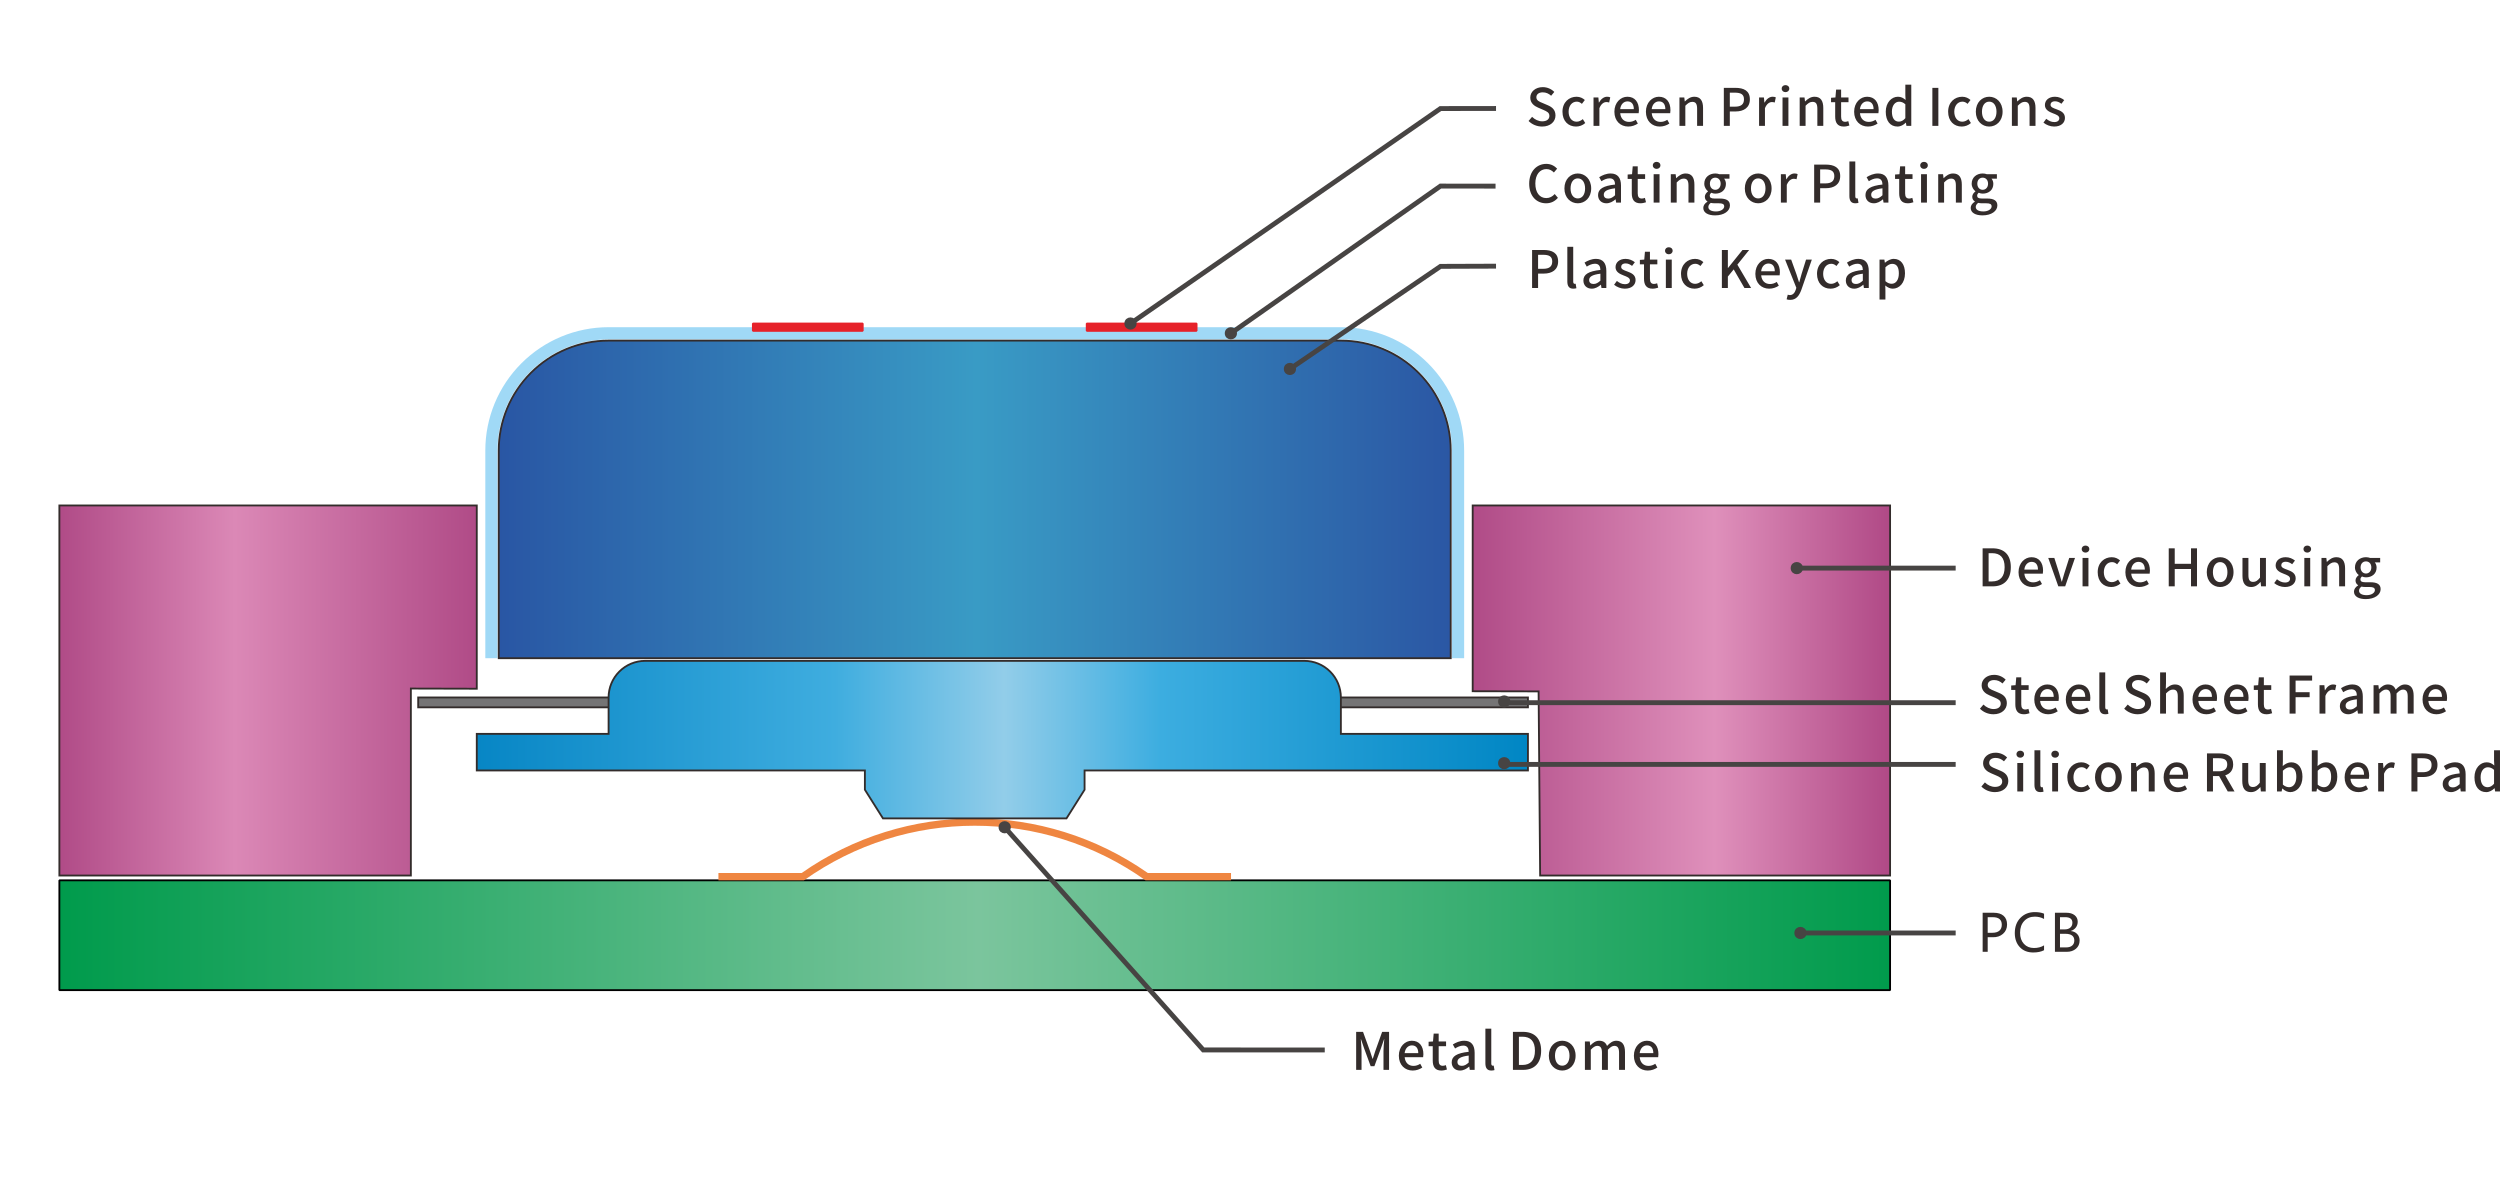<?xml version="1.0" encoding="UTF-8"?>
<svg xmlns="http://www.w3.org/2000/svg" xmlns:xlink="http://www.w3.org/1999/xlink" xmlns:xodm="http://www.corel.com/coreldraw/odm/2003" xml:space="preserve" width="102.418mm" height="48.461mm" version="1.1" style="shape-rendering:geometricPrecision; text-rendering:geometricPrecision; image-rendering:optimizeQuality; fill-rule:evenodd; clip-rule:evenodd" viewBox="0 0 808868.43 382735.19">
 <defs>
  <style type="text/css">
   
    .str4 {stroke:#474443;stroke-width:1579.55;stroke-miterlimit:22.926}
    .str3 {stroke:#332C2B;stroke-width:601.81;stroke-miterlimit:22.926}
    .str1 {stroke:#A0D9F6;stroke-width:3948.87;stroke-linejoin:bevel;stroke-miterlimit:22.926}
    .str2 {stroke:#E62129;stroke-width:601.81;stroke-linejoin:bevel;stroke-miterlimit:22.926}
    .str0 {stroke:black;stroke-width:601.81;stroke-linejoin:bevel;stroke-miterlimit:22.926}
    .fil0 {fill:none}
    .fil5 {fill:#757475}
    .fil9 {fill:#474443}
    .fil3 {fill:#EF8641}
    .fil2 {fill:#E62129}
    .fil10 {fill:#332C2B;fill-rule:nonzero}
    .fil8 {fill:url(#id0)}
    .fil7 {fill:url(#id1)}
    .fil4 {fill:url(#id2)}
    .fil1 {fill:url(#id3)}
    .fil6 {fill:url(#id4)}
   
  </style>
  <linearGradient id="id0" gradientUnits="userSpaceOnUse" x1="19204.92" y1="223416.6" x2="154256.15" y2="223416.6">
   <stop offset="0" style="stop-opacity:1; stop-color:#B04B87"></stop>
   <stop offset="0.42" style="stop-opacity:1; stop-color:#DB88B6"></stop>
   <stop offset="1" style="stop-opacity:1; stop-color:#B04B87"></stop>
  </linearGradient>
  <linearGradient id="id1" gradientUnits="userSpaceOnUse" x1="476483.65" y1="223416.6" x2="611534.88" y2="223416.6">
   <stop offset="0" style="stop-opacity:1; stop-color:#B04B87"></stop>
   <stop offset="0.58" style="stop-opacity:1; stop-color:#DF90BB"></stop>
   <stop offset="1" style="stop-opacity:1; stop-color:#B04986"></stop>
  </linearGradient>
  <linearGradient id="id2" gradientUnits="userSpaceOnUse" x1="161364.11" y1="161581.3" x2="469375.69" y2="161581.3">
   <stop offset="0" style="stop-opacity:1; stop-color:#2956A4"></stop>
   <stop offset="0.502" style="stop-opacity:1; stop-color:#399BC5"></stop>
   <stop offset="1" style="stop-opacity:1; stop-color:#2B57A4"></stop>
  </linearGradient>
  <linearGradient id="id3" gradientUnits="userSpaceOnUse" x1="19204.92" y1="302595.32" x2="611534.88" y2="302595.32">
   <stop offset="0" style="stop-opacity:1; stop-color:#009B4C"></stop>
   <stop offset="0.502" style="stop-opacity:1; stop-color:#7BC59D"></stop>
   <stop offset="1" style="stop-opacity:1; stop-color:#009B4C"></stop>
  </linearGradient>
  <linearGradient id="id4" gradientUnits="userSpaceOnUse" x1="154256.15" y1="243561.34" x2="494360.96" y2="243561.34">
   <stop offset="0" style="stop-opacity:1; stop-color:#0786C5"></stop>
   <stop offset="0.341" style="stop-opacity:1; stop-color:#3FADDF"></stop>
   <stop offset="0.502" style="stop-opacity:1; stop-color:#92CDE9"></stop>
   <stop offset="0.651" style="stop-opacity:1; stop-color:#3CADE0"></stop>
   <stop offset="1" style="stop-opacity:1; stop-color:#0086C4"></stop>
  </linearGradient>
 </defs>
 <g id="图层_x0020_1">
  <rect class="fil0" x="-0.39" width="787420.55" height="382735.19"></rect>
  <polygon class="fil1 str0" points="19204.92,284825.42 611534.88,284825.42 611534.88,320365.22 19204.92,320365.22 "></polygon>
  <path class="fil0 str1" d="M158994.79 212956.05l0 -67210.5c0,-10053.02 3994.67,-19696.16 11105,-26806.48 7107.96,-7107.96 16751.09,-11102.63 26804.12,-11102.63l236931.99 0c10055.39,0 19698.53,3994.67 26806.48,11102.63 7110.33,7110.33 11102.63,16755.04 11102.63,26806.48l0 67210.5"></path>
  <polygon class="fil2 str2" points="243591.35,104674.97 279131.15,104674.97 279131.15,107044.29 243591.35,107044.29 "></polygon>
  <polygon class="fil2 str2" points="387148.45,104674.97 351608.65,104674.97 351608.65,107044.29 387148.45,107044.29 "></polygon>
  <path class="fil3" d="M232443.7 282456.1l26932.06 0c33615.91,-23546.3 78372.36,-23546.3 111988.27,0l26932.06 0 0 2369.32 -27683.13 0c-33063.86,-23546.3 -77419.9,-23546.3 -110483.75,0l-27685.5 0 0 -2369.32z"></path>
  <path class="fil4 str3" d="M196903.91 110205.75l236931.99 0c9427.52,0 18466.48,3743.53 25131.38,10410.79 6664.9,6664.9 10408.42,15703.85 10408.42,25129.01l0 67210.5c-41591.83,0 -203992.91,0 -308011.58,0l0 -67210.5c0,-9425.15 3745.89,-18464.11 10410.79,-25129.01 6664.9,-6667.27 15703.85,-10410.79 25129.01,-10410.79z"></path>
  <rect class="fil5 str3" x="135306.24" y="225665.87" width="359052.26" height="3193.84"></rect>
  <path class="fil6 str3" d="M433835.89 225665.87l0 11773.15 60525.07 0 0 11846.6 -143451.26 0 0 6228.94 -5852.22 9283 -59375.16 0 -5852.22 -9283 0 -6228.94 -125573.95 0 0 -11846.6 42647.76 0 0 -11773.15c0,-3141.72 1248.63,-6155.49 3471.05,-8375.55 2220.05,-2222.42 5233.83,-3471.05 8375.55,-3471.05l213238.79 0c3141.72,0 6155.49,1248.63 8377.92,3471.05 2220.05,2220.05 3468.68,5233.83 3468.68,8375.55z"></path>
  <polygon class="fil7 str3" points="476483.65,163554.15 611534.88,163554.15 611534.88,283279.04 498309.04,283279.04 497807.53,223702.49 476483.65,223648.79 "></polygon>
  <polygon class="fil8 str3" points="154256.15,163554.15 154256.15,222836.11 132932.27,222781.62 132932.27,283279.04 19204.92,283279.04 19204.92,163554.15 "></polygon>
  <line class="fil0 str4" x1="581349.75" y1="183813.41" x2="632753.72" y2="183813.41"></line>
  <line class="fil0 str4" x1="581349.75" y1="301863.99" x2="632753.72" y2="301863.99"></line>
  <circle class="fil9 str4" cx="582534.41" cy="301863.99" r="1184.66"></circle>
  <circle class="fil9 str4" cx="581349.75" cy="183813.41" r="1184.66"></circle>
  <path class="fil10" d="M641472.03 189712.23l3293.35 0c3677.97,0 5834.06,-2206.63 5834.06,-6202.09 0,-4012.05 -2156.08,-6101.79 -5934.36,-6101.79l-3193.05 0 0 12303.88zm1939.68 -1588.23l0 -9144 1119.9 0c2641,0 4061.8,1453.97 4061.8,4530.14 0,3059.58 -1420.8,4613.86 -4061.8,4613.86l-1119.9 0zm14159.85 1805.42c1203.61,0 2256.38,-401.2 3109.34,-969.84l-668.94 -1220.2c-668.94,435.17 -1371.05,685.52 -2190.04,685.52 -1588.23,0 -2691.55,-1052.77 -2841.6,-2808.43l5968.32 0c49.76,-217.19 82.93,-601.81 82.93,-969.84 0,-2607.83 -1303.92,-4362.71 -3744.32,-4362.71 -2156.87,0 -4196.07,1855.18 -4196.07,4847.63 0,3025.62 1989.44,4797.87 4480.38,4797.87zm-2607.83 -5633.45c184.02,-1621.4 1203.61,-2507.53 2356.68,-2507.53 1337.88,0 2056.57,919.3 2056.57,2507.53l-4413.25 0zm10999.96 5416.27l2223.21 0 3176.47 -9194.54 -1872.55 0 -1571.65 4948.72c-250.36,902.71 -534.68,1838.59 -802.41,2741.3l-66.34 0c-267.73,-902.71 -552.05,-1838.59 -802.41,-2741.3l-1571.65 -4948.72 -1972.85 0 3260.18 9194.54zm7840.87 0l1905.72 0 0 -9194.54 -1905.72 0 0 9194.54zm952.47 -10916.25c702.11,0 1236.78,-468.34 1236.78,-1136.48 0,-685.52 -534.68,-1137.27 -1236.78,-1137.27 -702.11,0 -1220.2,451.75 -1220.2,1137.27 0,668.15 518.09,1136.48 1220.2,1136.48zm8342.38 11133.43c1052.77,0 2139.5,-384.62 2975.87,-1136.48l-785.82 -1270.75c-552.05,468.34 -1237.57,835.58 -2006.02,835.58 -1538.48,0 -2591.25,-1286.54 -2591.25,-3226.22 0,-1955.48 1103.31,-3259.39 2641,-3259.39 635.77,0 1153.86,266.94 1655.36,718.69l952.47 -1254.16c-668.15,-585.22 -1521.1,-1052.77 -2691.55,-1052.77 -2423.81,0 -4546.72,1772.25 -4546.72,4847.63 0,3043 1905.72,4797.87 4396.67,4797.87zm9044.48 0c1203.61,0 2256.38,-401.2 3109.34,-969.84l-668.94 -1220.2c-668.94,435.17 -1371.05,685.52 -2190.04,685.52 -1588.23,0 -2691.55,-1052.77 -2841.6,-2808.43l5968.32 0c49.76,-217.19 82.93,-601.81 82.93,-969.84 0,-2607.83 -1303.92,-4362.71 -3744.32,-4362.71 -2156.87,0 -4196.07,1855.18 -4196.07,4847.63 0,3025.62 1989.44,4797.87 4480.38,4797.87zm-2607.83 -5633.45c184.02,-1621.4 1203.61,-2507.53 2356.68,-2507.53 1337.88,0 2056.57,919.3 2056.57,2507.53l-4413.25 0zm12153.03 5416.27l1939.68 0 0 -5600.28 5265.42 0 0 5600.28 1939.68 0 0 -12303.88 -1939.68 0 0 5015.06 -5265.42 0 0 -5015.06 -1939.68 0 0 12303.88zm16634.2 217.19c2273.76,0 4330.33,-1754.88 4330.33,-4797.87 0,-3075.38 -2056.57,-4847.63 -4330.33,-4847.63 -2272.97,0 -4329.54,1772.25 -4329.54,4847.63 0,3043 2056.57,4797.87 4329.54,4797.87zm0 -1571.65c-1437.39,0 -2340.1,-1286.54 -2340.1,-3226.22 0,-1955.48 902.71,-3259.39 2340.1,-3259.39 1454.76,0 2357.47,1303.92 2357.47,3259.39 0,1939.68 -902.71,3226.22 -2357.47,3226.22zm10030.91 1571.65c1270.75,0 2173.46,-634.98 3009.04,-1604.82l50.55 0 150.06 1387.63 1571.65 0 0 -9194.54 -1922.31 0 0 6386.11c-769.24,969.84 -1354.46,1371.05 -2206.63,1371.05 -1086.73,0 -1537.69,-619.18 -1537.69,-2206.63l0 -5550.53 -1923.1 0 0 5784.3c0,2340.1 852.96,3627.43 2808.43,3627.43zm10917.04 0c2273.76,0 3493.96,-1253.37 3493.96,-2791.85 0,-1738.29 -1420.8,-2306.93 -2708.13,-2791.85 -1003.01,-367.24 -1955.48,-668.15 -1955.48,-1453.97 0,-634.98 467.55,-1136.48 1470.56,-1136.48 769.24,0 1421.59,334.07 2056.57,802.41l902.71 -1187.03c-752.65,-585.22 -1755.67,-1086.73 -2992.45,-1086.73 -2022.61,0 -3259.39,1153.07 -3259.39,2691.55 0,1554.27 1404.22,2206.63 2624.42,2674.17 1003.01,384.62 2039.19,752.65 2039.19,1588.23 0,702.11 -518.09,1237.57 -1621.4,1237.57 -986.43,0 -1788.84,-401.2 -2607.83,-1053.56l-902.71 1236.78c886.13,736.07 2190.04,1270.75 3460,1270.75zm6286.6 -217.19l1905.72 0 0 -9194.54 -1905.72 0 0 9194.54zm952.47 -10916.25c702.11,0 1236.78,-468.34 1236.78,-1136.48 0,-685.52 -534.68,-1137.27 -1236.78,-1137.27 -702.11,0 -1220.2,451.75 -1220.2,1137.27 0,668.15 518.09,1136.48 1220.2,1136.48zm4598.06 10916.25l1905.72 0 0 -6519.58c818.99,-818.99 1404.22,-1254.16 2256.38,-1254.16 1086.73,0 1555.06,635.77 1555.06,2224l0 5549.74 1922.31 0 0 -5784.3c0,-2340.1 -869.54,-3644.01 -2825.02,-3644.01 -1254.16,0 -2190.04,685.52 -3043,1504.52l-49.76 0 -150.85 -1270.75 -1570.86 0 0 9194.54zm14326.49 4128.93c2941.91,0 4814.46,-1437.39 4814.46,-3209.64 0,-1571.65 -1136.48,-2239.8 -3309.94,-2239.8l-1688.54 0c-1170.44,0 -1537.69,-351.45 -1537.69,-902.71 0,-435.17 200.6,-702.11 501.51,-969.84 401.2,184.02 868.75,284.32 1287.33,284.32 1922.31,0 3443.41,-1153.86 3443.41,-3159.88 0,-702.11 -251.15,-1320.5 -601.81,-1687.75l1755.67 0 0 -1438.18 -3260.18 0c-351.45,-133.47 -818.99,-233.77 -1337.09,-233.77 -1905.72,0 -3561.09,1220.2 -3561.09,3309.94 0,1086.73 585.22,1955.48 1203.61,2440.4l0 67.13c-501.51,368.03 -1019.6,986.43 -1019.6,1705.12 0,751.86 368.03,1236.78 835.58,1521.1l0 83.72c-852.17,518.09 -1337.09,1236.78 -1337.09,2006.02 0,1604.82 1604.82,2423.81 3811.45,2423.81zm67.13 -8274.45c-953.26,0 -1739.08,-752.65 -1739.08,-1972.85 0,-1254.16 769.24,-1956.27 1739.08,-1956.27 969.05,0 1738.29,719.48 1738.29,1956.27 0,1220.2 -785.82,1972.85 -1738.29,1972.85zm217.19 7004.5c-1521.1,0 -2457.77,-535.47 -2457.77,-1438.18 0,-467.55 234.56,-935.88 785.82,-1337.09 384.62,83.72 802.41,133.47 1236.78,133.47l1387.63 0c1119.9,0 1721.71,234.56 1721.71,1003.01 0,852.96 -1069.35,1638.78 -2674.17,1638.78z"></path>
  <path class="fil10" d="M643115.55 303238.98l0 4725.21 -1632.46 0 0 -12643.48 3591.1 0c1365.52,0 2426.97,329.34 3178.84,986.43 755.02,660.25 1131.75,1602.45 1131.75,2825.02 0,1239.94 -440.69,2246.12 -1323.66,3017.72 -880.6,768.45 -1983.91,1130.96 -3304.41,1089.1l-1641.15 0zm0 -6480.09l0 5042.7 1510.05 0c995.11,0 1752.51,-225.88 2268.23,-674.47 518.09,-448.59 777.14,-1092.26 777.14,-1931 0,-1623.77 -963.52,-2437.24 -2888.99,-2437.24l-1666.42 0zm18235.08 10681.68c-931.14,490.45 -2098.43,735.28 -3499.49,735.28 -1814.11,0 -3260.18,-574.17 -4343.75,-1724.86 -1083.57,-1153.07 -1623.77,-2674.17 -1623.77,-4568.84 0,-2033.67 609.7,-3671.66 1827.54,-4911.6 1220.2,-1243.1 2766.58,-1861.5 4643.87,-1861.5 1209.14,0 2206.63,170.59 2995.61,512.56l0 1708.28c-902.71,-501.51 -1894.67,-752.65 -2978.24,-752.65 -1409.75,0 -2558.08,471.49 -3444.2,1407.38 -888.49,939.04 -1331.56,2206.63 -1331.56,3800.39 0,1512.42 415.42,2713.66 1242.31,3604.53 825.31,889.28 1908.88,1334.72 3249.13,1334.72 1251,0 2336.94,-284.32 3262.55,-849.8l0 1566.12zm3520.81 523.62l0 -12643.48 3714.3 0c1108.84,0 1997.34,265.36 2660.75,796.88 662.62,529.94 994.32,1232.05 994.32,2109.48 0,696.58 -195.07,1311.81 -590.75,1844.12 -395.68,532.31 -935.88,911.4 -1626.93,1134.11l0 33.17c857.69,97.93 1546.38,423.32 2058.94,975.37 514.93,551.26 771.61,1253.37 771.61,2100.8 0,1089.1 -390.15,1969.69 -1170.44,2641 -779.51,671.31 -1780.15,1008.54 -3000.35,1008.54l-3811.45 0zm1632.46 -11213.99l0 3959.13 1485.56 0c788.19,0 1406.59,-191.91 1858.34,-576.53 448.59,-384.62 671.31,-916.93 671.31,-1596.92 0,-1191.77 -794.51,-1785.68 -2381.96,-1785.68l-1633.25 0zm0 5377.57l0 4406.93 1958.64 0c855.32,0 1513.21,-197.44 1978.38,-590.75 465.18,-394.89 698.95,-941.41 698.95,-1643.52 0,-1448.44 -983.27,-2172.67 -2947.43,-2172.67l-1688.54 0z"></path>
  <polyline class="fil0 str4" points="365763.75,104674.97 466051.54,35122.8 484037.04,35096.74 "></polyline>
  <circle class="fil9 str4" cx="365763.75" cy="104674.97" r="1184.66"></circle>
  <polyline class="fil0 str4" points="417352.53,119371.86 466076.02,86181.64 484036.25,86117.67 "></polyline>
  <circle class="fil9 str4" cx="417352.53" cy="119371.86" r="1184.66"></circle>
  <polyline class="fil0 str4" points="398246.34,107836.43 466065.75,60202.05 483882.25,60225.74 "></polyline>
  <circle class="fil9 str4" cx="398246.34" cy="107836.43" r="1184.66"></circle>
  <polyline class="fil0 str4" points="325061.21,267658.91 389304.53,339703.6 428622.6,339720.19 "></polyline>
  <circle class="fil9 str4" cx="325061.21" cy="267658.91" r="1184.66"></circle>
  <path class="fil10" d="M438782.24 346158.42l1739.08 0 0 -6085.2c0,-1103.31 -150.85,-2691.55 -234.56,-3811.45l67.13 0 969.84 2842.39 2156.08 5867.23 1203.61 0 2140.29 -5867.23 985.64 -2842.39 67.13 0c-100.3,1119.9 -250.36,2708.13 -250.36,3811.45l0 6085.2 1805.42 0 0 -12303.88 -2240.59 0 -2223.21 6218.67c-284.32,818.99 -518.09,1655.36 -802.41,2490.94l-83.72 0c-284.32,-835.58 -534.68,-1671.95 -818.99,-2490.94l-2257.17 -6218.67 -2223.21 0 0 12303.88zm18289.57 217.19c1203.61,0 2256.38,-401.2 3109.34,-969.84l-668.94 -1220.2c-668.94,435.17 -1371.05,685.52 -2190.04,685.52 -1588.23,0 -2691.55,-1052.77 -2841.6,-2808.43l5968.32 0c49.76,-217.19 82.93,-601.81 82.93,-969.84 0,-2607.83 -1303.92,-4362.71 -3744.32,-4362.71 -2156.87,0 -4196.07,1855.18 -4196.07,4847.63 0,3025.62 1989.44,4797.87 4480.38,4797.87zm-2607.83 -5633.45c184.02,-1621.4 1203.61,-2507.53 2356.68,-2507.53 1337.88,0 2056.57,919.3 2056.57,2507.53l-4413.25 0zm11885.3 5633.45c668.94,0 1287.33,-166.64 1805.42,-334.07l-350.66 -1420.8c-267.73,116.89 -668.94,217.19 -986.43,217.19 -952.47,0 -1337.09,-568.64 -1337.09,-1671.95l0 -4663.61 2390.64 0 0 -1538.48 -2390.64 0 0 -2540.7 -1621.4 0 -217.98 2540.7 -1420.8 100.3 0 1438.18 1337.88 0 0 4647.03c0,1938.89 718.69,3226.22 2791.06,3226.22zm6052.03 0c1103.31,0 2089.74,-551.26 2925.32,-1270.75l50.55 0 167.43 1053.56 1570.86 0 0 -5533.15c0,-2441.19 -1052.77,-3895.16 -3343.11,-3895.16 -1471.35,0 -2758.68,601.81 -3711.14,1203.61l718.69 1303.92c785.82,-501.51 1688.54,-935.88 2658.38,-935.88 1353.67,0 1738.29,935.88 1754.88,2006.02 -3828.03,417.79 -5499.98,1437.39 -5499.98,3410.24 0,1621.4 1119.9,2657.59 2708.13,2657.59zm585.22 -1521.1c-818.99,0 -1437.39,-368.03 -1437.39,-1270.75 0,-1036.18 919.3,-1721.71 3644.01,-2055.78l0 2256.38c-751.86,685.52 -1404.22,1070.14 -2206.63,1070.14zm9512.82 1521.1c467.55,0 802.41,-66.34 1036.18,-150.06l-251.15 -1454.76c-166.64,33.17 -233.77,33.17 -317.49,33.17 -233.77,0 -467.55,-183.23 -467.55,-702.11l0 -11266.91 -1905.72 0 0 11166.6c0,1487.93 518.09,2374.06 1905.72,2374.06zm7004.5 -217.19l3293.35 0c3677.97,0 5834.06,-2206.63 5834.06,-6202.09 0,-4012.05 -2156.08,-6101.79 -5934.36,-6101.79l-3193.05 0 0 12303.88zm1939.68 -1588.23l0 -9144 1119.9 0c2641,0 4061.8,1453.97 4061.8,4530.14 0,3059.58 -1420.8,4613.86 -4061.8,4613.86l-1119.9 0zm14009 1805.42c2273.76,0 4330.33,-1754.88 4330.33,-4797.87 0,-3075.38 -2056.57,-4847.63 -4330.33,-4847.63 -2272.97,0 -4329.54,1772.25 -4329.54,4847.63 0,3043 2056.57,4797.87 4329.54,4797.87zm0 -1571.65c-1437.39,0 -2340.1,-1286.54 -2340.1,-3226.22 0,-1955.48 902.71,-3259.39 2340.1,-3259.39 1454.76,0 2357.47,1303.92 2357.47,3259.39 0,1939.68 -902.71,3226.22 -2357.47,3226.22zm7340.15 1354.46l1905.72 0 0 -6519.58c768.45,-835.58 1453.97,-1254.16 2072.37,-1254.16 1053.56,0 1538.48,635.77 1538.48,2224l0 5549.74 1922.31 0 0 -6519.58c769.24,-835.58 1437.39,-1254.16 2073.15,-1254.16 1036.18,0 1537.69,635.77 1537.69,2224l0 5549.74 1922.31 0 0 -5784.3c0,-2340.1 -902.71,-3644.01 -2825.02,-3644.01 -1153.86,0 -2089.74,718.69 -2992.45,1688.54 -401.2,-1053.56 -1170.44,-1688.54 -2540.7,-1688.54 -1137.27,0 -2056.57,685.52 -2842.39,1521.1l-49.76 0 -150.85 -1287.33 -1570.86 0 0 9194.54zm20327.97 217.19c1203.61,0 2256.38,-401.2 3109.34,-969.84l-668.94 -1220.2c-668.94,435.17 -1371.05,685.52 -2190.04,685.52 -1588.23,0 -2691.55,-1052.77 -2841.6,-2808.43l5968.32 0c49.76,-217.19 82.93,-601.81 82.93,-969.84 0,-2607.83 -1303.92,-4362.71 -3744.32,-4362.71 -2156.87,0 -4196.07,1855.18 -4196.07,4847.63 0,3025.62 1989.44,4797.87 4480.38,4797.87zm-2607.83 -5633.45c184.02,-1621.4 1203.61,-2507.53 2356.68,-2507.53 1337.88,0 2056.57,919.3 2056.57,2507.53l-4413.25 0z"></path>
  <path class="fil10" d="M500231.34 65775.48c1588.23,0 2841.6,-634.98 3828.03,-1771.46l-1036.97 -1220.99c-735.28,802.41 -1604.03,1303.92 -2724.72,1303.92 -2172.67,0 -3543.71,-1788.05 -3543.71,-4713.37 0,-2892.15 1471.35,-4664.4 3594.26,-4664.4 1003.01,0 1772.25,451.75 2407.23,1103.31l1052.77 -1236.78c-751.86,-818.99 -1955.48,-1555.06 -3493.17,-1555.06 -3109.34,0 -5550.53,2407.23 -5550.53,6419.28 0,4028.63 2374.06,6335.56 5466.81,6335.56zm10263.1 0c2273.76,0 4329.54,-1754.88 4329.54,-4797.08 0,-3076.17 -2055.78,-4848.42 -4329.54,-4848.42 -2273.76,0 -4329.54,1772.25 -4329.54,4848.42 0,3042.21 2055.78,4797.08 4329.54,4797.08zm0 -1570.86c-1437.39,0 -2340.1,-1287.33 -2340.1,-3226.22 0,-1956.27 902.71,-3260.18 2340.1,-3260.18 1453.97,0 2356.68,1303.92 2356.68,3260.18 0,1938.89 -902.71,3226.22 -2356.68,3226.22zm9260.88 1570.86c1103.31,0 2089.74,-551.26 2925.32,-1269.96l50.55 0 166.64 1052.77 1571.65 0 0 -5533.15c0,-2440.4 -1053.56,-3895.16 -3343.11,-3895.16 -1471.35,0 -2758.68,601.81 -3711.14,1203.61l718.69 1303.92c785.82,-501.51 1688.54,-935.88 2657.59,-935.88 1354.46,0 1739.08,935.88 1755.67,2006.02 -3828.03,417.79 -5499.98,1437.39 -5499.98,3410.24 0,1621.4 1119.9,2657.59 2708.13,2657.59zm585.22 -1521.1c-818.99,0 -1437.39,-368.03 -1437.39,-1270.75 0,-1036.18 919.3,-1721.71 3644.01,-2055.78l0 2256.38c-752.65,685.52 -1404.22,1070.14 -2206.63,1070.14zm10413.16 1521.1c668.94,0 1287.33,-167.43 1805.42,-334.07l-350.66 -1420.8c-267.73,116.89 -668.94,217.19 -986.43,217.19 -953.26,0 -1337.09,-568.64 -1337.09,-1671.95l0 -4663.61 2389.85 0 0 -1537.69 -2389.85 0 0 -2541.49 -1622.19 0 -217.19 2541.49 -1420.8 100.3 0 1437.39 1337.09 0 0 4647.03c0,1938.89 719.48,3226.22 2791.85,3226.22zm4278.99 -217.19l1905.72 0 0 -9193.75 -1905.72 0 0 9193.75zm953.26 -10915.46c702.11,0 1236.78,-468.34 1236.78,-1137.27 0,-684.73 -534.68,-1136.48 -1236.78,-1136.48 -702.11,0 -1220.2,451.75 -1220.2,1136.48 0,668.94 518.09,1137.27 1220.2,1137.27zm4596.48 10915.46l1905.72 0 0 -6519.58c819.78,-818.99 1404.22,-1253.37 2257.17,-1253.37 1086.73,0 1554.27,634.98 1554.27,2223.21l0 5549.74 1922.31 0 0 -5783.51c0,-2340.89 -868.75,-3644.8 -2825.02,-3644.8 -1253.37,0 -2189.25,685.52 -3042.21,1504.52l-49.76 0 -150.85 -1269.96 -1571.65 0 0 9193.75zm14326.49 4128.93c2941.91,0 4813.67,-1437.39 4813.67,-3209.64 0,-1570.86 -1136.48,-2239.8 -3309.15,-2239.8l-1688.54 0c-1170.44,0 -1537.69,-351.45 -1537.69,-902.71 0,-434.38 200.6,-702.11 501.51,-969.84 401.2,184.02 868.75,284.32 1286.54,284.32 1922.31,0 3444.2,-1153.07 3444.2,-3159.09 0,-702.11 -251.15,-1320.5 -601.81,-1688.54l1754.88 0 0 -1437.39 -3259.39 0c-351.45,-134.26 -819.78,-234.56 -1337.88,-234.56 -1905.72,0 -3560.3,1220.2 -3560.3,3309.94 0,1086.73 585.22,1956.27 1203.61,2440.4l0 67.13c-501.51,368.03 -1019.6,986.43 -1019.6,1705.12 0,752.65 367.24,1236.78 835.58,1521.1l0 83.72c-852.17,518.09 -1337.09,1236.78 -1337.09,2006.02 0,1604.82 1604.82,2423.81 3811.45,2423.81zm66.34 -8274.45c-952.47,0 -1738.29,-752.65 -1738.29,-1972.85 0,-1253.37 769.24,-1955.48 1738.29,-1955.48 969.84,0 1739.08,718.69 1739.08,1955.48 0,1220.2 -785.82,1972.85 -1739.08,1972.85zm217.19 7003.71c-1521.1,0 -2456.98,-534.68 -2456.98,-1437.39 0,-468.34 233.77,-935.88 785.82,-1337.09 384.62,83.72 802.41,133.47 1236.78,133.47l1387.63 0c1119.9,0 1721.71,233.77 1721.71,1003.01 0,852.96 -1070.14,1637.99 -2674.96,1637.99zm13674.13 -2641c2273.76,0 4329.54,-1754.88 4329.54,-4797.08 0,-3076.17 -2055.78,-4848.42 -4329.54,-4848.42 -2273.76,0 -4329.54,1772.25 -4329.54,4848.42 0,3042.21 2055.78,4797.08 4329.54,4797.08zm0 -1570.86c-1437.39,0 -2340.1,-1287.33 -2340.1,-3226.22 0,-1956.27 902.71,-3260.18 2340.1,-3260.18 1453.97,0 2356.68,1303.92 2356.68,3260.18 0,1938.89 -902.71,3226.22 -2356.68,3226.22zm7337.78 1353.67l1905.72 0 0 -5733.75c585.22,-1453.97 1487.93,-1972.85 2240.59,-1972.85 367.24,0 601.81,50.55 919.3,150.85l350.66 -1671.95c-284.32,-133.47 -585.22,-200.6 -1036.18,-200.6 -986.43,0 -1955.48,702.11 -2607.83,1889.14l-49.76 0 -150.85 -1654.58 -1571.65 0 0 9193.75zm10765.4 0l1938.89 0 0 -4663.61 1855.97 0c2674.17,0 4630.44,-1237.57 4630.44,-3928.33 0,-2775.26 -1956.27,-3711.14 -4697.57,-3711.14l-3727.73 0 0 12303.09zm1938.89 -6218.67l0 -4530.14 1604.82 0c1956.27,0 2975.87,535.47 2975.87,2156.87 0,1621.4 -935.88,2373.27 -2908.74,2373.27l-1671.95 0zm11366.42 6435.86c468.34,0 802.41,-67.13 1036.97,-150.06l-251.15 -1454.76c-166.64,33.96 -233.77,33.96 -317.49,33.96 -233.77,0 -468.34,-184.02 -468.34,-702.11l0 -11266.91 -1905.72 0 0 11166.6c0,1487.14 518.88,2373.27 1905.72,2373.27zm6000.7 0c1103.31,0 2089.74,-551.26 2925.32,-1269.96l50.55 0 166.64 1052.77 1571.65 0 0 -5533.15c0,-2440.4 -1053.56,-3895.16 -3343.11,-3895.16 -1471.35,0 -2758.68,601.81 -3711.14,1203.61l718.69 1303.92c785.82,-501.51 1688.54,-935.88 2657.59,-935.88 1354.46,0 1739.08,935.88 1755.67,2006.02 -3828.03,417.79 -5499.98,1437.39 -5499.98,3410.24 0,1621.4 1119.9,2657.59 2708.13,2657.59zm585.22 -1521.1c-818.99,0 -1437.39,-368.03 -1437.39,-1270.75 0,-1036.18 919.3,-1721.71 3644.01,-2055.78l0 2256.38c-752.65,685.52 -1404.22,1070.14 -2206.63,1070.14zm10413.16 1521.1c668.94,0 1287.33,-167.43 1805.42,-334.07l-350.66 -1420.8c-267.73,116.89 -668.94,217.19 -986.43,217.19 -953.26,0 -1337.09,-568.64 -1337.09,-1671.95l0 -4663.61 2389.85 0 0 -1537.69 -2389.85 0 0 -2541.49 -1622.19 0 -217.19 2541.49 -1420.8 100.3 0 1437.39 1337.09 0 0 4647.03c0,1938.89 719.48,3226.22 2791.85,3226.22zm4278.99 -217.19l1905.72 0 0 -9193.75 -1905.72 0 0 9193.75zm953.26 -10915.46c702.11,0 1236.78,-468.34 1236.78,-1137.27 0,-684.73 -534.68,-1136.48 -1236.78,-1136.48 -702.11,0 -1220.2,451.75 -1220.2,1136.48 0,668.94 518.09,1137.27 1220.2,1137.27zm4596.48 10915.46l1905.72 0 0 -6519.58c819.78,-818.99 1404.22,-1253.37 2257.17,-1253.37 1086.73,0 1554.27,634.98 1554.27,2223.21l0 5549.74 1922.31 0 0 -5783.51c0,-2340.89 -868.75,-3644.8 -2825.02,-3644.8 -1253.37,0 -2189.25,685.52 -3042.21,1504.52l-49.76 0 -150.85 -1269.96 -1571.65 0 0 9193.75zm14326.49 4128.93c2941.91,0 4813.67,-1437.39 4813.67,-3209.64 0,-1570.86 -1136.48,-2239.8 -3309.15,-2239.8l-1688.54 0c-1170.44,0 -1537.69,-351.45 -1537.69,-902.71 0,-434.38 200.6,-702.11 501.51,-969.84 401.2,184.02 868.75,284.32 1286.54,284.32 1922.31,0 3444.2,-1153.07 3444.2,-3159.09 0,-702.11 -251.15,-1320.5 -601.81,-1688.54l1754.88 0 0 -1437.39 -3259.39 0c-351.45,-134.26 -819.78,-234.56 -1337.88,-234.56 -1905.72,0 -3560.3,1220.2 -3560.3,3309.94 0,1086.73 585.22,1956.27 1203.61,2440.4l0 67.13c-501.51,368.03 -1019.6,986.43 -1019.6,1705.12 0,752.65 367.24,1236.78 835.58,1521.1l0 83.72c-852.17,518.09 -1337.09,1236.78 -1337.09,2006.02 0,1604.82 1604.82,2423.81 3811.45,2423.81zm66.34 -8274.45c-952.47,0 -1738.29,-752.65 -1738.29,-1972.85 0,-1253.37 769.24,-1955.48 1738.29,-1955.48 969.84,0 1739.08,718.69 1739.08,1955.48 0,1220.2 -785.82,1972.85 -1739.08,1972.85zm217.19 7003.71c-1521.1,0 -2456.98,-534.68 -2456.98,-1437.39 0,-468.34 233.77,-935.88 785.82,-1337.09 384.62,83.72 802.41,133.47 1236.78,133.47l1387.63 0c1119.9,0 1721.71,233.77 1721.71,1003.01 0,852.96 -1070.14,1637.99 -2674.96,1637.99z"></path>
  <path class="fil10" d="M495701.99 93185.35l1939.68 0 0 -4664.4 1855.18 0c2674.96,0 4630.44,-1236.78 4630.44,-3928.33 0,-2775.26 -1955.48,-3711.14 -4697.57,-3711.14l-3727.73 0 0 12303.88zm1939.68 -6218.67l0 -4530.14 1604.82 0c1955.48,0 2975.08,534.68 2975.08,2156.08 0,1621.4 -935.88,2374.06 -2908.74,2374.06l-1671.16 0zm11368 6435.86c467.55,0 802.41,-66.34 1036.18,-150.06l-251.15 -1454.76c-166.64,33.17 -233.77,33.17 -317.49,33.17 -233.77,0 -467.55,-183.23 -467.55,-702.11l0 -11266.91 -1905.72 0 0 11166.6c0,1487.93 518.09,2374.06 1905.72,2374.06zm6001.49 0c1103.31,0 2089.74,-551.26 2925.32,-1270.75l50.55 0 167.43 1053.56 1570.86 0 0 -5533.15c0,-2441.19 -1052.77,-3895.16 -3343.11,-3895.16 -1471.35,0 -2758.68,601.81 -3711.14,1203.61l718.69 1303.92c785.82,-501.51 1688.54,-935.88 2658.38,-935.88 1353.67,0 1738.29,935.88 1754.88,2006.02 -3828.03,417.79 -5499.98,1437.39 -5499.98,3410.24 0,1621.4 1119.9,2657.59 2708.13,2657.59zm585.22 -1521.1c-818.99,0 -1437.39,-368.03 -1437.39,-1270.75 0,-1036.18 919.3,-1721.71 3644.01,-2055.78l0 2256.38c-751.86,685.52 -1404.22,1070.14 -2206.63,1070.14zm10097.25 1521.1c2273.76,0 3493.96,-1253.37 3493.96,-2791.85 0,-1738.29 -1420.8,-2306.93 -2708.13,-2791.85 -1003.01,-367.24 -1955.48,-668.15 -1955.48,-1453.97 0,-634.98 467.55,-1136.48 1470.56,-1136.48 769.24,0 1421.59,334.07 2056.57,802.41l902.71 -1187.03c-752.65,-585.22 -1755.67,-1086.73 -2992.45,-1086.73 -2022.61,0 -3259.39,1153.07 -3259.39,2691.55 0,1554.27 1404.22,2206.63 2624.42,2674.17 1003.01,384.62 2039.19,752.65 2039.19,1588.23 0,702.11 -518.09,1237.57 -1621.4,1237.57 -986.43,0 -1788.84,-401.2 -2607.83,-1053.56l-902.71 1236.78c886.13,736.07 2190.04,1270.75 3460,1270.75zm9010.52 0c668.94,0 1287.33,-166.64 1805.42,-334.07l-350.66 -1420.8c-267.73,116.89 -668.94,217.19 -986.43,217.19 -952.47,0 -1337.09,-568.64 -1337.09,-1671.95l0 -4663.61 2390.64 0 0 -1538.48 -2390.64 0 0 -2540.7 -1621.4 0 -217.98 2540.7 -1420.8 100.3 0 1438.18 1337.88 0 0 4647.03c0,1938.89 718.69,3226.22 2791.06,3226.22zm4280.57 -217.19l1905.72 0 0 -9194.54 -1905.72 0 0 9194.54zm952.47 -10916.25c702.11,0 1236.78,-468.34 1236.78,-1136.48 0,-685.52 -534.68,-1137.27 -1236.78,-1137.27 -702.11,0 -1220.2,451.75 -1220.2,1137.27 0,668.15 518.09,1136.48 1220.2,1136.48zm8342.38 11133.43c1052.77,0 2139.5,-384.62 2975.87,-1136.48l-785.82 -1270.75c-552.05,468.34 -1237.57,835.58 -2006.02,835.58 -1538.48,0 -2591.25,-1286.54 -2591.25,-3226.22 0,-1955.48 1103.31,-3259.39 2641,-3259.39 635.77,0 1153.86,266.94 1655.36,718.69l952.47 -1254.16c-668.15,-585.22 -1521.1,-1052.77 -2691.55,-1052.77 -2423.81,0 -4546.72,1772.25 -4546.72,4847.63 0,3043 1905.72,4797.87 4396.67,4797.87zm8826.51 -217.19l1939.68 0 0 -3711.14 1888.35 -2306.93 3477.37 6018.07 2156.87 0 -4447.21 -7555.76 3811.45 -4748.12 -2156.08 0 -4680.99 5817.47 -49.76 0 0 -5817.47 -1939.68 0 0 12303.88zm15313.7 217.19c1203.61,0 2256.38,-401.2 3109.34,-969.84l-668.94 -1220.2c-668.94,435.17 -1371.05,685.52 -2190.04,685.52 -1588.23,0 -2691.55,-1052.77 -2841.6,-2808.43l5968.32 0c49.76,-217.19 82.93,-601.81 82.93,-969.84 0,-2607.83 -1303.92,-4362.71 -3744.32,-4362.71 -2156.87,0 -4196.07,1855.18 -4196.07,4847.63 0,3025.62 1989.44,4797.87 4480.38,4797.87zm-2607.83 -5633.45c184.02,-1621.4 1203.61,-2507.53 2356.68,-2507.53 1337.88,0 2056.57,919.3 2056.57,2507.53l-4413.25 0zm16399.64 -3778.28l-1872.55 0 -1471.35 4730.74 -718.69 2591.25 -83.72 0c-284.32,-852.17 -567.85,-1771.46 -835.58,-2591.25l-1705.12 -4730.74 -1972.85 0 3644.8 9127.41 -184.02 635.77c-334.86,986.43 -919.3,1721.71 -1922.31,1721.71 -234.56,0 -501.51,-83.72 -668.94,-133.47l-368.03 1504.52c317.49,116.89 685.52,183.23 1153.86,183.23 1938.89,0 2908.74,-1320.5 3627.43,-3292.56l3377.07 -9746.59zm6068.62 9411.73c1052.77,0 2139.5,-384.62 2975.87,-1136.48l-785.82 -1270.75c-552.05,468.34 -1237.57,835.58 -2006.02,835.58 -1538.48,0 -2591.25,-1286.54 -2591.25,-3226.22 0,-1955.48 1103.31,-3259.39 2641,-3259.39 635.77,0 1153.86,266.94 1655.36,718.69l952.47 -1254.16c-668.15,-585.22 -1521.1,-1052.77 -2691.55,-1052.77 -2423.81,0 -4546.72,1772.25 -4546.72,4847.63 0,3043 1905.72,4797.87 4396.67,4797.87zm7639.48 0c1103.31,0 2089.74,-551.26 2925.32,-1270.75l50.55 0 167.43 1053.56 1570.86 0 0 -5533.15c0,-2441.19 -1052.77,-3895.16 -3343.11,-3895.16 -1471.35,0 -2758.68,601.81 -3711.14,1203.61l718.69 1303.92c785.82,-501.51 1688.54,-935.88 2658.38,-935.88 1353.67,0 1738.29,935.88 1754.88,2006.02 -3828.03,417.79 -5499.98,1437.39 -5499.98,3410.24 0,1621.4 1119.9,2657.59 2708.13,2657.59zm585.22 -1521.1c-818.99,0 -1437.39,-368.03 -1437.39,-1270.75 0,-1036.18 919.3,-1721.71 3644.01,-2055.78l0 2256.38c-751.86,685.52 -1404.22,1070.14 -2206.63,1070.14zm7607.1 5031.65l1905.72 0 0 -2975.08 -50.55 -1571.65c785.82,668.15 1604.82,1036.18 2423.81,1036.18 2073.15,0 3962.29,-1805.42 3962.29,-4964.51 0,-2825.81 -1303.92,-4680.99 -3644.8,-4680.99 -1019.6,0 -2022.61,567.85 -2825.02,1236.78l-49.76 0 -150.85 -1003.01 -1570.86 0 0 12922.27zm3911.75 -5098.78c-568.64,0 -1287.33,-217.19 -2006.02,-835.58l0 -4496.97c785.03,-751.86 1470.56,-1119.9 2189.25,-1119.9 1538.48,0 2156.87,1187.03 2156.87,3109.34 0,2156.08 -1003.01,3343.11 -2340.1,3343.11z"></path>
  <path class="fil10" d="M645452.49 256290.12c2691.55,0 4330.33,-1604.82 4330.33,-3577.67 0,-1805.42 -1053.56,-2708.13 -2508.32,-3326.53l-1687.75 -718.69c-1003.01,-401.2 -1989.44,-802.41 -1989.44,-1855.97 0,-985.64 818.99,-1587.44 2072.37,-1587.44 1086.73,0 1939.68,417.79 2708.13,1103.31l1020.39 -1237.57c-936.67,-952.47 -2290.34,-1554.27 -3728.52,-1554.27 -2340.1,0 -4045.22,1453.97 -4045.22,3393.66 0,1788.84 1320.5,2724.72 2507.53,3226.22l1705.12 735.28c1136.48,501.51 1972.85,852.96 1972.85,1972.85 0,1036.18 -836.37,1738.29 -2323.51,1738.29 -1187.03,0 -2390.64,-567.85 -3276.77,-1453.97l-1136.48 1337.09c1119.9,1136.48 2690.76,1805.42 4379.29,1805.42zm7239.85 -217.19l1905.72 0 0 -9194.54 -1905.72 0 0 9194.54zm952.47 -10916.25c702.11,0 1236.78,-468.34 1236.78,-1136.48 0,-685.52 -534.68,-1137.27 -1236.78,-1137.27 -702.11,0 -1220.2,451.75 -1220.2,1137.27 0,668.15 518.09,1136.48 1220.2,1136.48zm6503.78 11133.43c467.55,0 802.41,-66.34 1036.18,-150.06l-251.15 -1454.76c-166.64,33.17 -233.77,33.17 -317.49,33.17 -233.77,0 -467.55,-183.23 -467.55,-702.11l0 -11266.91 -1905.72 0 0 11166.6c0,1487.93 518.09,2374.06 1905.72,2374.06zm3828.82 -217.19l1905.72 0 0 -9194.54 -1905.72 0 0 9194.54zm952.47 -10916.25c702.11,0 1236.78,-468.34 1236.78,-1136.48 0,-685.52 -534.68,-1137.27 -1236.78,-1137.27 -702.11,0 -1220.2,451.75 -1220.2,1137.27 0,668.15 518.09,1136.48 1220.2,1136.48zm8342.38 11133.43c1052.77,0 2139.5,-384.62 2975.87,-1136.48l-785.82 -1270.75c-552.05,468.34 -1237.57,835.58 -2006.02,835.58 -1538.48,0 -2591.25,-1286.54 -2591.25,-3226.22 0,-1955.48 1103.31,-3259.39 2641,-3259.39 635.77,0 1153.86,266.94 1655.36,718.69l952.47 -1254.16c-668.15,-585.22 -1521.1,-1052.77 -2691.55,-1052.77 -2423.81,0 -4546.72,1772.25 -4546.72,4847.63 0,3043 1905.72,4797.87 4396.67,4797.87zm8893.64 0c2273.76,0 4330.33,-1754.88 4330.33,-4797.87 0,-3075.38 -2056.57,-4847.63 -4330.33,-4847.63 -2272.97,0 -4329.54,1772.25 -4329.54,4847.63 0,3043 2056.57,4797.87 4329.54,4797.87zm0 -1571.65c-1437.39,0 -2340.1,-1286.54 -2340.1,-3226.22 0,-1955.48 902.71,-3259.39 2340.1,-3259.39 1454.76,0 2357.47,1303.92 2357.47,3259.39 0,1939.68 -902.71,3226.22 -2357.47,3226.22zm7340.15 1354.46l1905.72 0 0 -6519.58c818.99,-818.99 1404.22,-1254.16 2256.38,-1254.16 1086.73,0 1555.06,635.77 1555.06,2224l0 5549.74 1922.31 0 0 -5784.3c0,-2340.1 -869.54,-3644.01 -2825.02,-3644.01 -1254.16,0 -2190.04,685.52 -3043,1504.52l-49.76 0 -150.85 -1270.75 -1570.86 0 0 9194.54zm15012.01 217.19c1203.61,0 2256.38,-401.2 3109.34,-969.84l-668.94 -1220.2c-668.94,435.17 -1371.05,685.52 -2190.04,685.52 -1588.23,0 -2691.55,-1052.77 -2841.6,-2808.43l5968.32 0c49.76,-217.19 82.93,-601.81 82.93,-969.84 0,-2607.83 -1303.92,-4362.71 -3744.32,-4362.71 -2156.87,0 -4196.07,1855.18 -4196.07,4847.63 0,3025.62 1989.44,4797.87 4480.38,4797.87zm-2607.83 -5633.45c184.02,-1621.4 1203.61,-2507.53 2356.68,-2507.53 1337.88,0 2056.57,919.3 2056.57,2507.53l-4413.25 0zm14092.71 -5332.55l1855.18 0c1788.84,0 2758.68,518.09 2758.68,2006.02 0,1487.93 -969.84,2223.21 -2758.68,2223.21l-1855.18 0 0 -4229.24zm6970.54 10748.81l-3009.04 -5215.66c1555.06,-484.92 2574.66,-1621.4 2574.66,-3527.13 0,-2658.38 -1905.72,-3561.09 -4447.21,-3561.09l-4028.63 0 0 12303.88 1939.68 0 0 -4965.3 1988.65 0 2791.85 4965.3 2190.04 0zm5315.96 217.19c1270.75,0 2173.46,-634.98 3009.04,-1604.82l50.55 0 150.06 1387.63 1571.65 0 0 -9194.54 -1922.31 0 0 6386.11c-769.24,969.84 -1354.46,1371.05 -2206.63,1371.05 -1086.73,0 -1537.69,-619.18 -1537.69,-2206.63l0 -5550.53 -1923.1 0 0 5784.3c0,2340.1 852.96,3627.43 2808.43,3627.43zm12705.87 0c2073.15,0 3962.29,-1805.42 3962.29,-4964.51 0,-2825.81 -1320.5,-4680.99 -3644.8,-4680.99 -969.05,0 -1955.48,518.09 -2741.3,1203.61l50.55 -1571.65 0 -3527.13 -1905.72 0 0 13323.48 1504.52 0 183.23 -953.26 50.55 0c785.82,752.65 1705.12,1170.44 2540.7,1170.44zm-367.24 -1588.23c-568.64,0 -1303.92,-217.19 -2006.02,-835.58l0 -4496.97c768.45,-751.86 1470.56,-1119.9 2189.25,-1119.9 1538.48,0 2156.87,1187.03 2156.87,3109.34 0,2156.08 -1003.01,3343.11 -2340.1,3343.11zm11634.94 1588.23c2073.15,0 3962.29,-1805.42 3962.29,-4964.51 0,-2825.81 -1320.5,-4680.99 -3644.8,-4680.99 -969.05,0 -1955.48,518.09 -2741.3,1203.61l50.55 -1571.65 0 -3527.13 -1905.72 0 0 13323.48 1504.52 0 183.23 -953.26 50.55 0c785.82,752.65 1705.12,1170.44 2540.7,1170.44zm-367.24 -1588.23c-568.64,0 -1303.92,-217.19 -2006.02,-835.58l0 -4496.97c768.45,-751.86 1470.56,-1119.9 2189.25,-1119.9 1538.48,0 2156.87,1187.03 2156.87,3109.34 0,2156.08 -1003.01,3343.11 -2340.1,3343.11zm11183.98 1588.23c1203.61,0 2256.38,-401.2 3109.34,-969.84l-668.94 -1220.2c-668.94,435.17 -1371.05,685.52 -2190.04,685.52 -1588.23,0 -2691.55,-1052.77 -2841.6,-2808.43l5968.32 0c49.76,-217.19 82.93,-601.81 82.93,-969.84 0,-2607.83 -1303.92,-4362.71 -3744.32,-4362.71 -2156.87,0 -4196.07,1855.18 -4196.07,4847.63 0,3025.62 1989.44,4797.87 4480.38,4797.87zm-2607.83 -5633.45c184.02,-1621.4 1203.61,-2507.53 2356.68,-2507.53 1337.88,0 2056.57,919.3 2056.57,2507.53l-4413.25 0zm8977.35 5416.27l1905.72 0 0 -5733.75c584.43,-1454.76 1487.14,-1972.85 2239.8,-1972.85 368.03,0 601.81,50.55 919.3,150.85l351.45 -1671.95c-284.32,-134.26 -585.22,-200.6 -1036.97,-200.6 -986.43,0 -1955.48,702.11 -2607.83,1889.14l-49.76 0 -150.85 -1655.36 -1570.86 0 0 9194.54zm10765.4 0l1939.68 0 0 -4664.4 1855.18 0c2674.96,0 4630.44,-1236.78 4630.44,-3928.33 0,-2775.26 -1955.48,-3711.14 -4697.57,-3711.14l-3727.73 0 0 12303.88zm1939.68 -6218.67l0 -4530.14 1604.82 0c1955.48,0 2975.08,534.68 2975.08,2156.08 0,1621.4 -935.88,2374.06 -2908.74,2374.06l-1671.16 0zm10882.29 6435.86c1103.31,0 2089.74,-551.26 2925.32,-1270.75l50.55 0 167.43 1053.56 1570.86 0 0 -5533.15c0,-2441.19 -1052.77,-3895.16 -3343.11,-3895.16 -1471.35,0 -2758.68,601.81 -3711.14,1203.61l718.69 1303.92c785.82,-501.51 1688.54,-935.88 2658.38,-935.88 1353.67,0 1738.29,935.88 1754.88,2006.02 -3828.03,417.79 -5499.98,1437.39 -5499.98,3410.24 0,1621.4 1119.9,2657.59 2708.13,2657.59zm585.22 -1521.1c-818.99,0 -1437.39,-368.03 -1437.39,-1270.75 0,-1036.18 919.3,-1721.71 3644.01,-2055.78l0 2256.38c-751.86,685.52 -1404.22,1070.14 -2206.63,1070.14zm10782.77 1521.1c1036.97,0 1989.44,-551.26 2674.96,-1253.37l49.76 0 167.43 1036.18 1571.65 0 0 -13323.48 -1922.31 0 0 3410.24 82.93 1521.1c-751.86,-634.98 -1420.8,-1036.18 -2473.57,-1036.18 -2056.57,0 -3945.71,1855.18 -3945.71,4847.63 0,3043 1487.93,4797.87 3794.86,4797.87zm451.75 -1588.23c-1438.18,0 -2257.17,-1153.07 -2257.17,-3242.81 0,-1989.44 1036.97,-3209.64 2323.51,-3209.64 685.52,0 1337.88,217.19 2023.4,835.58l0 4496.97c-668.94,769.24 -1321.29,1119.9 -2089.74,1119.9z"></path>
  <path class="fil10" d="M498944.01 40945.01c2691.55,0 4330.33,-1604.82 4330.33,-3577.67 0,-1805.42 -1053.56,-2708.13 -2508.32,-3326.53l-1687.75 -718.69c-1003.01,-401.2 -1989.44,-802.41 -1989.44,-1855.97 0,-985.64 818.99,-1587.44 2072.37,-1587.44 1086.73,0 1939.68,417.79 2708.13,1103.31l1020.39 -1237.57c-936.67,-952.47 -2290.34,-1554.27 -3728.52,-1554.27 -2340.1,0 -4045.22,1453.97 -4045.22,3393.66 0,1788.84 1320.5,2724.72 2507.53,3226.22l1705.12 735.28c1136.48,501.51 1972.85,852.96 1972.85,1972.85 0,1036.18 -836.37,1738.29 -2323.51,1738.29 -1187.03,0 -2390.64,-567.85 -3276.77,-1453.97l-1136.48 1337.09c1119.9,1136.48 2690.76,1805.42 4379.29,1805.42zm10984.17 0c1052.77,0 2139.5,-384.62 2975.87,-1136.48l-785.82 -1270.75c-552.05,468.34 -1237.57,835.58 -2006.02,835.58 -1538.48,0 -2591.25,-1286.54 -2591.25,-3226.22 0,-1955.48 1103.31,-3259.39 2641,-3259.39 635.77,0 1153.86,266.94 1655.36,718.69l952.47 -1254.16c-668.15,-585.22 -1521.1,-1052.77 -2691.55,-1052.77 -2423.81,0 -4546.72,1772.25 -4546.72,4847.63 0,3043 1905.72,4797.87 4396.67,4797.87zm5650.83 -217.19l1905.72 0 0 -5733.75c584.43,-1454.76 1487.14,-1972.85 2239.8,-1972.85 368.03,0 601.81,50.55 919.3,150.85l351.45 -1671.95c-284.32,-134.26 -585.22,-200.6 -1036.97,-200.6 -986.43,0 -1955.48,702.11 -2607.83,1889.14l-49.76 0 -150.85 -1655.36 -1570.86 0 0 9194.54zm11233.74 217.19c1203.61,0 2256.38,-401.2 3109.34,-969.84l-668.94 -1220.2c-668.94,435.17 -1371.05,685.52 -2190.04,685.52 -1588.23,0 -2691.55,-1052.77 -2841.6,-2808.43l5968.32 0c49.76,-217.19 82.93,-601.81 82.93,-969.84 0,-2607.83 -1303.92,-4362.71 -3744.32,-4362.71 -2156.87,0 -4196.07,1855.18 -4196.07,4847.63 0,3025.62 1989.44,4797.87 4480.38,4797.87zm-2607.83 -5633.45c184.02,-1621.4 1203.61,-2507.53 2356.68,-2507.53 1337.88,0 2056.57,919.3 2056.57,2507.53l-4413.25 0zm12805.38 5633.45c1203.61,0 2256.38,-401.2 3109.34,-969.84l-668.94 -1220.2c-668.94,435.17 -1371.05,685.52 -2190.04,685.52 -1588.23,0 -2691.55,-1052.77 -2841.6,-2808.43l5968.32 0c49.76,-217.19 82.93,-601.81 82.93,-969.84 0,-2607.83 -1303.92,-4362.71 -3744.32,-4362.71 -2156.87,0 -4196.07,1855.18 -4196.07,4847.63 0,3025.62 1989.44,4797.87 4480.38,4797.87zm-2607.83 -5633.45c184.02,-1621.4 1203.61,-2507.53 2356.68,-2507.53 1337.88,0 2056.57,919.3 2056.57,2507.53l-4413.25 0zm8977.35 5416.27l1905.72 0 0 -6519.58c818.99,-818.99 1404.22,-1254.16 2256.38,-1254.16 1086.73,0 1555.06,635.77 1555.06,2224l0 5549.74 1922.31 0 0 -5784.3c0,-2340.1 -869.54,-3644.01 -2825.02,-3644.01 -1254.16,0 -2190.04,685.52 -3043,1504.52l-49.76 0 -150.85 -1270.75 -1570.86 0 0 9194.54zm14359.66 0l1939.68 0 0 -4664.4 1855.18 0c2674.96,0 4630.44,-1236.78 4630.44,-3928.33 0,-2775.26 -1955.48,-3711.14 -4697.57,-3711.14l-3727.73 0 0 12303.88zm1939.68 -6218.67l0 -4530.14 1604.82 0c1955.48,0 2975.08,534.68 2975.08,2156.08 0,1621.4 -935.88,2374.06 -2908.74,2374.06l-1671.16 0zm9462.27 6218.67l1905.72 0 0 -5733.75c584.43,-1454.76 1487.14,-1972.85 2239.8,-1972.85 368.03,0 601.81,50.55 919.3,150.85l351.45 -1671.95c-284.32,-134.26 -585.22,-200.6 -1036.97,-200.6 -986.43,0 -1955.48,702.11 -2607.83,1889.14l-49.76 0 -150.85 -1655.36 -1570.86 0 0 9194.54zm7589.72 0l1905.72 0 0 -9194.54 -1905.72 0 0 9194.54zm952.47 -10916.25c702.11,0 1236.78,-468.34 1236.78,-1136.48 0,-685.52 -534.68,-1137.27 -1236.78,-1137.27 -702.11,0 -1220.2,451.75 -1220.2,1137.27 0,668.15 518.09,1136.48 1220.2,1136.48zm4598.06 10916.25l1905.72 0 0 -6519.58c818.99,-818.99 1404.22,-1254.16 2256.38,-1254.16 1086.73,0 1555.06,635.77 1555.06,2224l0 5549.74 1922.31 0 0 -5784.3c0,-2340.1 -869.54,-3644.01 -2825.02,-3644.01 -1254.16,0 -2190.04,685.52 -3043,1504.52l-49.76 0 -150.85 -1270.75 -1570.86 0 0 9194.54zm14275.94 217.19c668.94,0 1287.33,-166.64 1805.42,-334.07l-350.66 -1420.8c-267.73,116.89 -668.94,217.19 -986.43,217.19 -952.47,0 -1337.09,-568.64 -1337.09,-1671.95l0 -4663.61 2390.64 0 0 -1538.48 -2390.64 0 0 -2540.7 -1621.4 0 -217.98 2540.7 -1420.8 100.3 0 1438.18 1337.88 0 0 4647.03c0,1938.89 718.69,3226.22 2791.06,3226.22zm7824.28 0c1203.61,0 2256.38,-401.2 3109.34,-969.84l-668.94 -1220.2c-668.94,435.17 -1371.05,685.52 -2190.04,685.52 -1588.23,0 -2691.55,-1052.77 -2841.6,-2808.43l5968.32 0c49.76,-217.19 82.93,-601.81 82.93,-969.84 0,-2607.83 -1303.92,-4362.71 -3744.32,-4362.71 -2156.87,0 -4196.07,1855.18 -4196.07,4847.63 0,3025.62 1989.44,4797.87 4480.38,4797.87zm-2607.83 -5633.45c184.02,-1621.4 1203.61,-2507.53 2356.68,-2507.53 1337.88,0 2056.57,919.3 2056.57,2507.53l-4413.25 0zm12153.03 5633.45c1036.97,0 1989.44,-551.26 2674.96,-1253.37l49.76 0 167.43 1036.18 1571.65 0 0 -13323.48 -1922.31 0 0 3410.24 82.93 1521.1c-751.86,-634.98 -1420.8,-1036.18 -2473.57,-1036.18 -2056.57,0 -3945.71,1855.18 -3945.71,4847.63 0,3043 1487.93,4797.87 3794.86,4797.87zm451.75 -1588.23c-1438.18,0 -2257.17,-1153.07 -2257.17,-3242.81 0,-1989.44 1036.97,-3209.64 2323.51,-3209.64 685.52,0 1337.88,217.19 2023.4,835.58l0 4496.97c-668.94,769.24 -1321.29,1119.9 -2089.74,1119.9zm10832.53 1371.05l1939.68 0 0 -12303.88 -1939.68 0 0 12303.88zm9496.23 217.19c1052.77,0 2139.5,-384.62 2975.87,-1136.48l-785.82 -1270.75c-552.05,468.34 -1237.57,835.58 -2006.02,835.58 -1538.48,0 -2591.25,-1286.54 -2591.25,-3226.22 0,-1955.48 1103.31,-3259.39 2641,-3259.39 635.77,0 1153.86,266.94 1655.36,718.69l952.47 -1254.16c-668.15,-585.22 -1521.1,-1052.77 -2691.55,-1052.77 -2423.81,0 -4546.72,1772.25 -4546.72,4847.63 0,3043 1905.72,4797.87 4396.67,4797.87zm8893.64 0c2273.76,0 4330.33,-1754.88 4330.33,-4797.87 0,-3075.38 -2056.57,-4847.63 -4330.33,-4847.63 -2272.97,0 -4329.54,1772.25 -4329.54,4847.63 0,3043 2056.57,4797.87 4329.54,4797.87zm0 -1571.65c-1437.39,0 -2340.1,-1286.54 -2340.1,-3226.22 0,-1955.48 902.71,-3259.39 2340.1,-3259.39 1454.76,0 2357.47,1303.92 2357.47,3259.39 0,1939.68 -902.71,3226.22 -2357.47,3226.22zm7340.15 1354.46l1905.72 0 0 -6519.58c818.99,-818.99 1404.22,-1254.16 2256.38,-1254.16 1086.73,0 1555.06,635.77 1555.06,2224l0 5549.74 1922.31 0 0 -5784.3c0,-2340.1 -869.54,-3644.01 -2825.02,-3644.01 -1254.16,0 -2190.04,685.52 -3043,1504.52l-49.76 0 -150.85 -1270.75 -1570.86 0 0 9194.54zm13674.13 217.19c2273.76,0 3493.96,-1253.37 3493.96,-2791.85 0,-1738.29 -1420.8,-2306.93 -2708.13,-2791.85 -1003.01,-367.24 -1955.48,-668.15 -1955.48,-1453.97 0,-634.98 467.55,-1136.48 1470.56,-1136.48 769.24,0 1421.59,334.07 2056.57,802.41l902.71 -1187.03c-752.65,-585.22 -1755.67,-1086.73 -2992.45,-1086.73 -2022.61,0 -3259.39,1153.07 -3259.39,2691.55 0,1554.27 1404.22,2206.63 2624.42,2674.17 1003.01,384.62 2039.19,752.65 2039.19,1588.23 0,702.11 -518.09,1237.57 -1621.4,1237.57 -986.43,0 -1788.84,-401.2 -2607.83,-1053.56l-902.71 1236.78c886.13,736.07 2190.04,1270.75 3460,1270.75z"></path>
  <line class="fil0 str4" x1="486674.1" y1="227354.41" x2="632753.72" y2="227354.41"></line>
  <circle class="fil9 str4" cx="486674.1" cy="226959.52" r="1184.66"></circle>
  <path class="fil10" d="M644982.57 231101.09c2691.55,0 4330.33,-1604.82 4330.33,-3577.67 0,-1805.42 -1053.56,-2708.13 -2508.32,-3326.53l-1687.75 -718.69c-1003.01,-401.2 -1989.44,-802.41 -1989.44,-1855.97 0,-985.64 818.99,-1587.44 2072.37,-1587.44 1086.73,0 1939.68,417.79 2708.13,1103.31l1020.39 -1237.57c-936.67,-952.47 -2290.34,-1554.27 -3728.52,-1554.27 -2340.1,0 -4045.22,1453.97 -4045.22,3393.66 0,1788.84 1320.5,2724.72 2507.53,3226.22l1705.12 735.28c1136.48,501.51 1972.85,852.96 1972.85,1972.85 0,1036.18 -836.37,1738.29 -2323.51,1738.29 -1187.03,0 -2390.64,-567.85 -3276.77,-1453.97l-1136.48 1337.09c1119.9,1136.48 2690.76,1805.42 4379.29,1805.42zm9863.48 0c668.94,0 1287.33,-166.64 1805.42,-334.07l-350.66 -1420.8c-267.73,116.89 -668.94,217.19 -986.43,217.19 -952.47,0 -1337.09,-568.64 -1337.09,-1671.95l0 -4663.61 2390.64 0 0 -1538.48 -2390.64 0 0 -2540.7 -1621.4 0 -217.98 2540.7 -1420.8 100.3 0 1438.18 1337.88 0 0 4647.03c0,1938.89 718.69,3226.22 2791.06,3226.22zm7824.28 0c1203.61,0 2256.38,-401.2 3109.34,-969.84l-668.94 -1220.2c-668.94,435.17 -1371.05,685.52 -2190.04,685.52 -1588.23,0 -2691.55,-1052.77 -2841.6,-2808.43l5968.32 0c49.76,-217.19 82.93,-601.81 82.93,-969.84 0,-2607.83 -1303.92,-4362.71 -3744.32,-4362.71 -2156.87,0 -4196.07,1855.18 -4196.07,4847.63 0,3025.62 1989.44,4797.87 4480.38,4797.87zm-2607.83 -5633.45c184.02,-1621.4 1203.61,-2507.53 2356.68,-2507.53 1337.88,0 2056.57,919.3 2056.57,2507.53l-4413.25 0zm12805.38 5633.45c1203.61,0 2256.38,-401.2 3109.34,-969.84l-668.94 -1220.2c-668.94,435.17 -1371.05,685.52 -2190.04,685.52 -1588.23,0 -2691.55,-1052.77 -2841.6,-2808.43l5968.32 0c49.76,-217.19 82.93,-601.81 82.93,-969.84 0,-2607.83 -1303.92,-4362.71 -3744.32,-4362.71 -2156.87,0 -4196.07,1855.18 -4196.07,4847.63 0,3025.62 1989.44,4797.87 4480.38,4797.87zm-2607.83 -5633.45c184.02,-1621.4 1203.61,-2507.53 2356.68,-2507.53 1337.88,0 2056.57,919.3 2056.57,2507.53l-4413.25 0zm10883.08 5633.45c467.55,0 802.41,-66.34 1036.18,-150.06l-251.15 -1454.76c-166.64,33.17 -233.77,33.17 -317.49,33.17 -233.77,0 -467.55,-183.23 -467.55,-702.11l0 -11266.91 -1905.72 0 0 11166.6c0,1487.93 518.09,2374.06 1905.72,2374.06zm10515.04 0c2691.55,0 4330.33,-1604.82 4330.33,-3577.67 0,-1805.42 -1053.56,-2708.13 -2508.32,-3326.53l-1687.75 -718.69c-1003.01,-401.2 -1989.44,-802.41 -1989.44,-1855.97 0,-985.64 818.99,-1587.44 2072.37,-1587.44 1086.73,0 1939.68,417.79 2708.13,1103.31l1020.39 -1237.57c-936.67,-952.47 -2290.34,-1554.27 -3728.52,-1554.27 -2340.1,0 -4045.22,1453.97 -4045.22,3393.66 0,1788.84 1320.5,2724.72 2507.53,3226.22l1705.12 735.28c1136.48,501.51 1972.85,852.96 1972.85,1972.85 0,1036.18 -836.37,1738.29 -2323.51,1738.29 -1187.03,0 -2390.64,-567.85 -3276.77,-1453.97l-1136.48 1337.09c1119.9,1136.48 2690.76,1805.42 4379.29,1805.42zm7239.85 -217.19l1905.72 0 0 -6519.58c818.99,-818.99 1404.22,-1254.16 2256.38,-1254.16 1086.73,0 1555.06,635.77 1555.06,2224l0 5549.74 1922.31 0 0 -5784.3c0,-2340.1 -869.54,-3644.01 -2825.02,-3644.01 -1254.16,0 -2173.46,685.52 -2975.87,1453.97l67.13 -1822.01 0 -3527.13 -1905.72 0 0 13323.48zm14962.25 217.19c1203.61,0 2256.38,-401.2 3109.34,-969.84l-668.94 -1220.2c-668.94,435.17 -1371.05,685.52 -2190.04,685.52 -1588.23,0 -2691.55,-1052.77 -2841.6,-2808.43l5968.32 0c49.76,-217.19 82.93,-601.81 82.93,-969.84 0,-2607.83 -1303.92,-4362.71 -3744.32,-4362.71 -2156.87,0 -4196.07,1855.18 -4196.07,4847.63 0,3025.62 1989.44,4797.87 4480.38,4797.87zm-2607.83 -5633.45c184.02,-1621.4 1203.61,-2507.53 2356.68,-2507.53 1337.88,0 2056.57,919.3 2056.57,2507.53l-4413.25 0zm12805.38 5633.45c1203.61,0 2256.38,-401.2 3109.34,-969.84l-668.94 -1220.2c-668.94,435.17 -1371.05,685.52 -2190.04,685.52 -1588.23,0 -2691.55,-1052.77 -2841.6,-2808.43l5968.32 0c49.76,-217.19 82.93,-601.81 82.93,-969.84 0,-2607.83 -1303.92,-4362.71 -3744.32,-4362.71 -2156.87,0 -4196.07,1855.18 -4196.07,4847.63 0,3025.62 1989.44,4797.87 4480.38,4797.87zm-2607.83 -5633.45c184.02,-1621.4 1203.61,-2507.53 2356.68,-2507.53 1337.88,0 2056.57,919.3 2056.57,2507.53l-4413.25 0zm11885.3 5633.45c668.94,0 1287.33,-166.64 1805.42,-334.07l-350.66 -1420.8c-267.73,116.89 -668.94,217.19 -986.43,217.19 -952.47,0 -1337.09,-568.64 -1337.09,-1671.95l0 -4663.61 2390.64 0 0 -1538.48 -2390.64 0 0 -2540.7 -1621.4 0 -217.98 2540.7 -1420.8 100.3 0 1438.18 1337.88 0 0 4647.03c0,1938.89 718.69,3226.22 2791.06,3226.22zm7456.25 -217.19l1939.68 0 0 -5299.38 4546.72 0 0 -1621.4 -4546.72 0 0 -3761.69 5349.13 0 0 -1621.4 -7288.82 0 0 12303.88zm9680.25 0l1905.72 0 0 -5733.75c584.43,-1454.76 1487.14,-1972.85 2239.8,-1972.85 368.03,0 601.81,50.55 919.3,150.85l351.45 -1671.95c-284.32,-134.26 -585.22,-200.6 -1036.97,-200.6 -986.43,0 -1955.48,702.11 -2607.83,1889.14l-49.76 0 -150.85 -1655.36 -1570.86 0 0 9194.54zm9294.05 217.19c1103.31,0 2089.74,-551.26 2925.32,-1270.75l50.55 0 167.43 1053.56 1570.86 0 0 -5533.15c0,-2441.19 -1052.77,-3895.16 -3343.11,-3895.16 -1471.35,0 -2758.68,601.81 -3711.14,1203.61l718.69 1303.92c785.82,-501.51 1688.54,-935.88 2658.38,-935.88 1353.67,0 1738.29,935.88 1754.88,2006.02 -3828.03,417.79 -5499.98,1437.39 -5499.98,3410.24 0,1621.4 1119.9,2657.59 2708.13,2657.59zm585.22 -1521.1c-818.99,0 -1437.39,-368.03 -1437.39,-1270.75 0,-1036.18 919.3,-1721.71 3644.01,-2055.78l0 2256.38c-751.86,685.52 -1404.22,1070.14 -2206.63,1070.14zm7607.1 1303.92l1905.72 0 0 -6519.58c768.45,-835.58 1453.97,-1254.16 2072.37,-1254.16 1053.56,0 1538.48,635.77 1538.48,2224l0 5549.74 1922.31 0 0 -6519.58c769.24,-835.58 1437.39,-1254.16 2073.15,-1254.16 1036.18,0 1537.69,635.77 1537.69,2224l0 5549.74 1922.31 0 0 -5784.3c0,-2340.1 -902.71,-3644.01 -2825.02,-3644.01 -1153.86,0 -2089.74,718.69 -2992.45,1688.54 -401.2,-1053.56 -1170.44,-1688.54 -2540.7,-1688.54 -1137.27,0 -2056.57,685.52 -2842.39,1521.1l-49.76 0 -150.85 -1287.33 -1570.86 0 0 9194.54zm20327.97 217.19c1203.61,0 2256.38,-401.2 3109.34,-969.84l-668.94 -1220.2c-668.94,435.17 -1371.05,685.52 -2190.04,685.52 -1588.23,0 -2691.55,-1052.77 -2841.6,-2808.43l5968.32 0c49.76,-217.19 82.93,-601.81 82.93,-969.84 0,-2607.83 -1303.92,-4362.71 -3744.32,-4362.71 -2156.87,0 -4196.07,1855.18 -4196.07,4847.63 0,3025.62 1989.44,4797.87 4480.38,4797.87zm-2607.83 -5633.45c184.02,-1621.4 1203.61,-2507.53 2356.68,-2507.53 1337.88,0 2056.57,919.3 2056.57,2507.53l-4413.25 0z"></path>
  <line class="fil0 str4" x1="486674.1" y1="247322.24" x2="632753.72" y2="247322.24"></line>
  <circle class="fil9 str4" cx="486674.1" cy="246927.36" r="1184.66"></circle>
 </g>
</svg>
